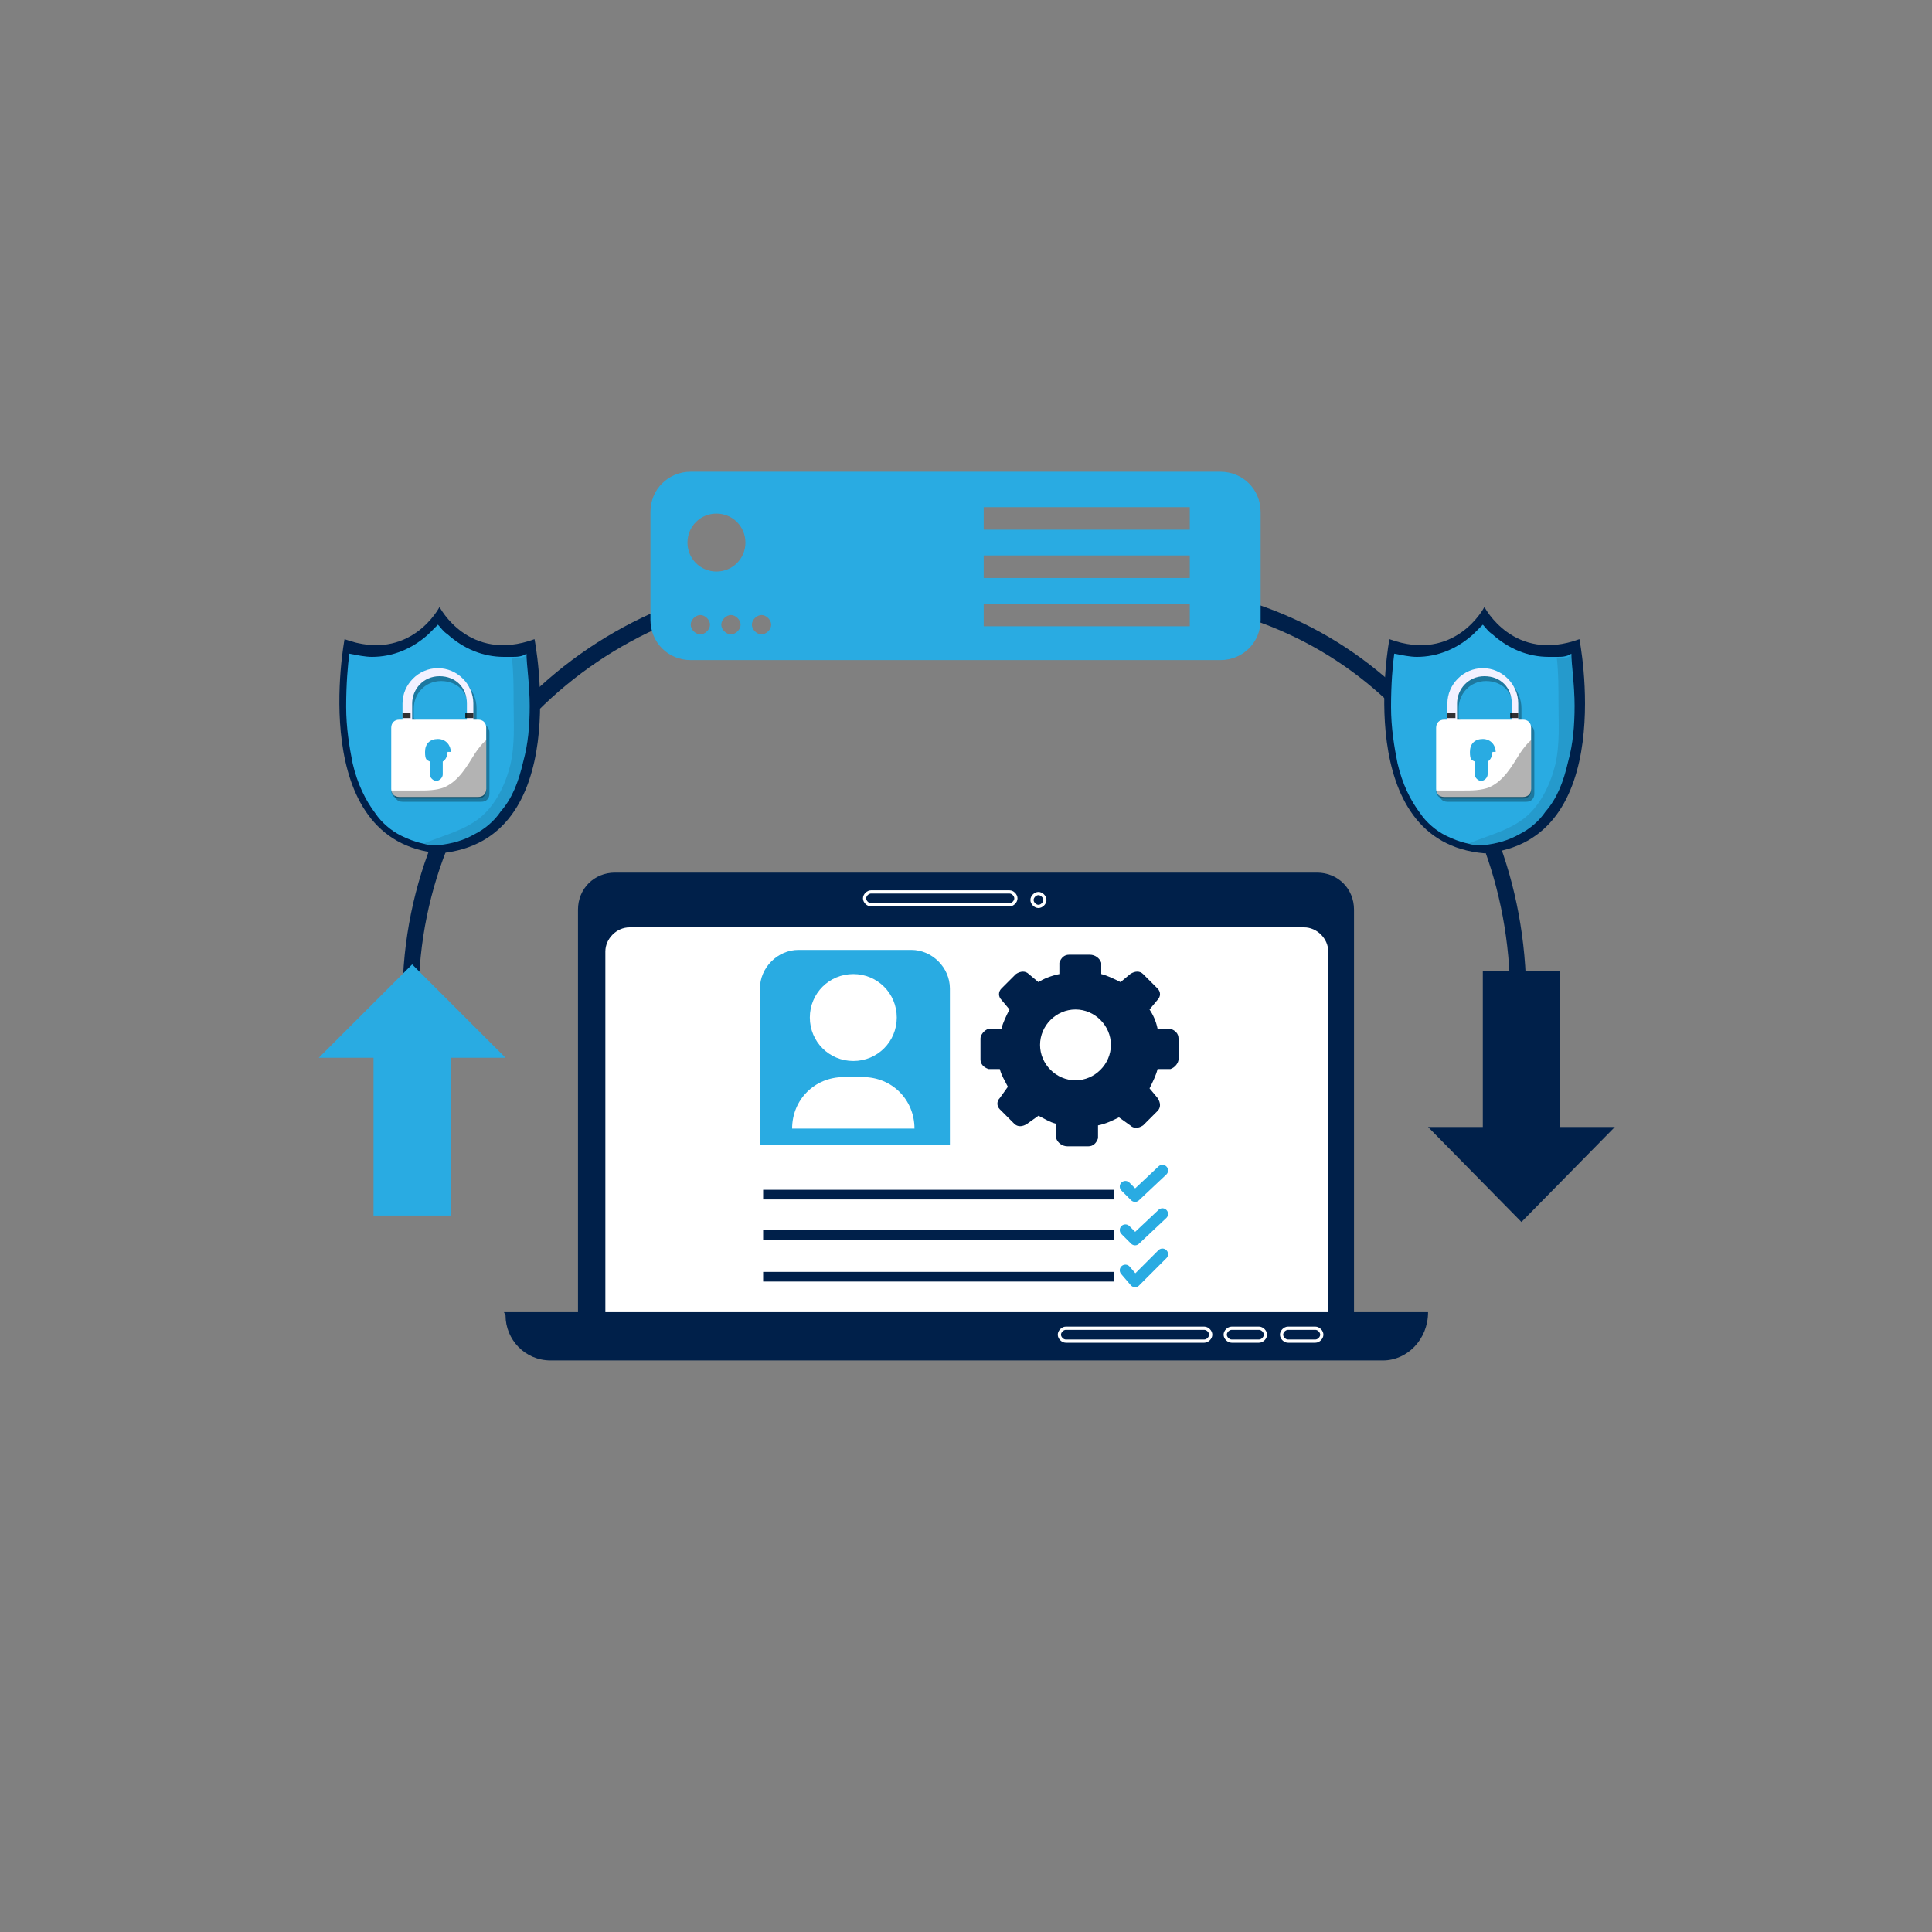 <?xml version="1.0" encoding="UTF-8"?>
<svg xmlns="http://www.w3.org/2000/svg" version="1.1" viewBox="0 0 120 120">
  <rect x="0" y="0" width="120" height="120" fill="#808080" stroke="none"/>
  <defs>
    <style>
      .cls-1 {
        fill: #f3f1ff;
      }

      .cls-1, .cls-2, .cls-3, .cls-4, .cls-5, .cls-6, .cls-7 {
        stroke-width: 0px;
      }

      .cls-8 {
        stroke: #fff;
        stroke-width: .2px;
      }

      .cls-8, .cls-9, .cls-10 {
        fill: none;
      }

      .cls-8, .cls-10 {
        stroke-miterlimit: 10;
      }

      .cls-2 {
        opacity: .8;
      }

      .cls-2, .cls-3, .cls-7 {
        fill: #000;
        mix-blend-mode: soft-light;
      }

      .cls-11 {
        isolation: isolate;
      }

      .cls-9 {
        stroke: #29abe2;
        stroke-linecap: round;
        stroke-linejoin: round;
        stroke-width: .7px;
      }

      .cls-3 {
        opacity: .3;
      }

      .cls-10 {
        stroke: #00204a;
      }

      .cls-4 {
        fill: #fff;
      }

      .cls-5 {
        fill: #29abe2;
      }

      .cls-6 {
        fill: #00204a;
      }

      .cls-7 {
        opacity: .1;
      }
    </style>
  </defs>
  <g class="cls-11">
    <g id="IPSEC-standard_connection_encryption" data-name="IPSEC-standard connection encryption">
      <g>
        <path class="cls-10" d="M25.5,62c0-14.2,11.5-25.7,25.7-25.7"/>
        <path class="cls-10" d="M94.3,62c0-14.2-10.3-25.3-24.5-25.3"/>
        <g>
          <path class="cls-6" d="M38.2,54.2h43.6c1.3,0,2.3,1,2.3,2.3v25.3h-48.2v-25.3c0-1.3,1-2.3,2.3-2.3Z"/>
          <path class="cls-4" d="M39,57.6h42c.8,0,1.5.7,1.5,1.5v22.7h-44.9v-22.7c0-.8.7-1.5,1.5-1.5Z"/>
          <path class="cls-6" d="M31.3,81.5h57.4c0,1.7-1.3,3-2.8,3h-51.7c-1.6,0-2.8-1.3-2.8-2.8h0Z"/>
          <path class="cls-8" d="M62.7,56.2h-8.6c-.2,0-.4-.2-.4-.4h0c0-.2.2-.4.4-.4h8.6c.2,0,.4.2.4.4h0c0,.2-.2.4-.4.4Z"/>
          <path class="cls-8" d="M74.8,83.3h-8.6c-.2,0-.4-.2-.4-.4h0c0-.2.2-.4.4-.4h8.6c.2,0,.4.2.4.4h0c0,.2-.2.4-.4.4Z"/>
          <path class="cls-8" d="M78.2,83.3h-1.7c-.2,0-.4-.2-.4-.4h0c0-.2.2-.4.4-.4h1.7c.2,0,.4.2.4.4h0c0,.2-.2.4-.4.4Z"/>
          <path class="cls-8" d="M81.7,83.3h-1.7c-.2,0-.4-.2-.4-.4h0c0-.2.2-.4.4-.4h1.7c.2,0,.4.2.4.4h0c0,.2-.2.4-.4.4Z"/>
          <path class="cls-8" d="M64.9,55.9c0,.2-.2.4-.4.4s-.4-.2-.4-.4.2-.4.4-.4.4.2.4.4Z"/>
        </g>
        <path class="cls-5" d="M56.5,59h-6.9c-1.3,0-2.4,1.1-2.4,2.4v9.7h11.8v-9.7c0-1.3-1.1-2.4-2.4-2.4ZM53,60.5c1.5,0,2.7,1.2,2.7,2.7s-1.2,2.7-2.7,2.7-2.7-1.2-2.7-2.7,1.2-2.7,2.7-2.7ZM49.2,70.1c0-1.8,1.4-3.2,3.2-3.2h1.2c1.8,0,3.2,1.4,3.2,3.2h-7.6Z"/>
        <g>
          <rect class="cls-6" x="47.4" y="73.9" width="21.8" height=".6"/>
          <rect class="cls-6" x="47.4" y="76.4" width="21.8" height=".6"/>
          <rect class="cls-6" x="47.4" y="79" width="21.8" height=".6"/>
          <polyline class="cls-9" points="69.9 73.7 70.5 74.3 72.2 72.7"/>
          <polyline class="cls-9" points="69.9 76.4 70.5 77 72.2 75.4"/>
          <polyline class="cls-9" points="69.9 78.9 70.5 79.6 72.2 77.9"/>
        </g>
        <path id="Shape" class="cls-6" d="M62.1,66.4c.1.4.3.7.5,1.1l-.5.7c-.2.2-.2.5,0,.7l.9.9c.2.2.5.2.8,0l.7-.5c.4.2.7.4,1.1.5v.9c.1.3.4.5.7.5h1.3c.3,0,.5-.2.6-.5v-.8c.5-.1.9-.3,1.3-.5l.7.5c.2.2.5.2.8,0l.9-.9c.2-.2.2-.5,0-.8l-.5-.6c.2-.4.4-.8.5-1.2h.8c.3-.1.5-.4.5-.6v-1.3c0-.3-.2-.5-.5-.6h-.8c-.1-.5-.3-.9-.5-1.2l.5-.6c.2-.2.2-.5,0-.7l-.9-.9c-.2-.2-.5-.2-.8,0l-.6.5c-.4-.2-.8-.4-1.2-.5v-.7c-.1-.3-.4-.5-.7-.5h-1.3c-.3,0-.5.2-.6.5v.7c-.5.1-1,.3-1.3.5l-.6-.5c-.2-.2-.5-.2-.8,0l-.9.9c-.2.2-.2.5,0,.7l.5.6c-.2.4-.4.8-.5,1.2h-.8c-.3.1-.5.4-.5.6v1.3c0,.3.2.5.5.6h.9ZM66.8,62.7c1.2,0,2.2,1,2.2,2.2s-1,2.2-2.2,2.2-2.2-1-2.2-2.2,1-2.2,2.2-2.2Z"/>
        <g>
          <rect class="cls-6" x="92.1" y="60.3" width="4.8" height="12.3"/>
          <polygon class="cls-6" points="100.3 70 94.5 75.9 88.7 70 100.3 70"/>
        </g>
        <g>
          <rect class="cls-5" x="23.2" y="63.1" width="4.8" height="12.3" transform="translate(51.2 138.6) rotate(180)"/>
          <polygon class="cls-5" points="19.8 65.7 25.6 59.9 31.4 65.7 19.8 65.7"/>
        </g>
        <g>
          <g>
            <path class="cls-6" d="M33.2,39.7c-4.1,1.5-5.9-2-5.9-2,0,0-1.8,3.5-5.9,2,0,0-2.4,12.6,5.9,13.3,8.4-.7,5.9-13.3,5.9-13.3Z"/>
            <path class="cls-5" d="M32.9,43.8c0,1.3-.1,2.4-.4,3.5-.3,1.3-.7,2.3-1.4,3.1-.4.6-1,1.1-1.6,1.4-.7.4-1.4.6-2.3.7-.3,0-.6,0-.9-.1-.5-.1-1-.3-1.4-.5-.6-.3-1.2-.8-1.6-1.4-.6-.8-1.1-1.8-1.4-3.1-.2-1-.4-2.2-.4-3.5,0-1.4.1-2.6.2-3.3.5.1,1,.2,1.4.2,1.3,0,2.5-.5,3.5-1.4.2-.2.4-.4.6-.6.2.2.3.4.6.6,1,.9,2.2,1.4,3.5,1.4h0c.2,0,.3,0,.5,0,.3,0,.6,0,.9-.2,0,.7.2,1.9.2,3.3Z"/>
            <path class="cls-7" d="M32.9,43.8c0,1.3-.1,2.4-.4,3.5-.3,1.3-.7,2.3-1.4,3.1-.4.6-1,1.1-1.6,1.4-.7.4-1.4.6-2.3.7-.3,0-.6,0-.9-.1,1.2-.5,2.5-.8,3.5-1.6,1-.8,1.6-2.1,1.9-3.3.3-1.3.2-2.6.2-3.9,0-.9,0-1.8-.1-2.7.3,0,.6,0,.9-.2,0,.7.2,1.9.2,3.3Z"/>
          </g>
          <g>
            <path class="cls-3" d="M29.8,45h-.2v-1c0-1.2-1-2.2-2.2-2.2s-2.2,1-2.2,2.2v1h-.2c-.3,0-.5.2-.5.5v3.8s0,0,0,0c0,.3.2.5.5.5h4.9c.3,0,.5-.2.5-.5v-3.8c0-.3-.2-.5-.5-.5ZM25.7,44.6v-.6c0-.9.7-1.7,1.7-1.7s1.7.7,1.7,1.7v1h-3.3v-.3Z"/>
            <g>
              <path class="cls-1" d="M27.2,41.5c-1.2,0-2.2,1-2.2,2.2v2.2h4.4v-2.2c0-1.2-1-2.2-2.2-2.2ZM28.9,45.4h-3.3v-1.7c0-.9.7-1.7,1.7-1.7s1.7.7,1.7,1.7v1.7Z"/>
              <path class="cls-4" d="M30.2,45.2v3.8c0,.3-.2.5-.5.5h-4.9c-.3,0-.5-.2-.5-.5,0,0,0,0,0,0v-3.8c0-.3.2-.5.5-.5h4.9c.3,0,.5.2.5.5Z"/>
              <path class="cls-5" d="M28,46.7c0-.4-.3-.8-.8-.8s-.8.3-.8.8.1.5.3.6v.8c0,.2.2.4.4.4h0c.2,0,.4-.2.4-.4v-.8c.2-.1.3-.4.3-.6Z"/>
              <path class="cls-3" d="M30.2,46v3.1c0,.3-.2.5-.5.5h-4.9c-.3,0-.5-.2-.5-.5.6,0,1.2,0,1.7,0,.5,0,1.1,0,1.6-.2.9-.4,1.4-1.3,1.9-2.1.2-.3.5-.7.8-.9Z"/>
              <g>
                <rect class="cls-2" x="25" y="44.3" width=".5" height=".3"/>
                <rect class="cls-2" x="28.9" y="44.3" width=".5" height=".3"/>
              </g>
            </g>
          </g>
        </g>
        <g>
          <g>
            <path class="cls-6" d="M98.1,39.7c-4.1,1.5-5.9-2-5.9-2,0,0-1.8,3.5-5.9,2,0,0-2.4,12.6,5.9,13.3,8.4-.7,5.9-13.3,5.9-13.3Z"/>
            <path class="cls-5" d="M97.8,43.8c0,1.3-.1,2.4-.4,3.5-.3,1.3-.7,2.3-1.4,3.1-.4.6-1,1.1-1.6,1.4-.7.4-1.4.6-2.3.7-.3,0-.6,0-.9-.1-.5-.1-1-.3-1.4-.5-.6-.3-1.2-.8-1.6-1.4-.6-.8-1.1-1.8-1.4-3.1-.2-1-.4-2.2-.4-3.5,0-1.4.1-2.6.2-3.3.5.1,1,.2,1.4.2,1.3,0,2.5-.5,3.5-1.4.2-.2.4-.4.6-.6.2.2.3.4.6.6,1,.9,2.2,1.4,3.5,1.4h0c.2,0,.3,0,.5,0,.3,0,.6,0,.9-.2,0,.7.2,1.9.2,3.3Z"/>
            <path class="cls-7" d="M97.8,43.8c0,1.3-.1,2.4-.4,3.5-.3,1.3-.7,2.3-1.4,3.1-.4.6-1,1.1-1.6,1.4-.7.4-1.4.6-2.3.7-.3,0-.6,0-.9-.1,1.2-.5,2.5-.8,3.5-1.6,1-.8,1.6-2.1,1.9-3.3.3-1.3.2-2.6.2-3.9,0-.9,0-1.8-.1-2.7.3,0,.6,0,.9-.2,0,.7.2,1.9.2,3.3Z"/>
          </g>
          <g>
            <path class="cls-3" d="M94.7,45h-.2v-1c0-1.2-1-2.2-2.2-2.2s-2.2,1-2.2,2.2v1h-.2c-.3,0-.5.2-.5.5v3.8s0,0,0,0c0,.3.2.5.5.5h4.9c.3,0,.5-.2.5-.5v-3.8c0-.3-.2-.5-.5-.5ZM90.6,44.6v-.6c0-.9.7-1.7,1.7-1.7s1.7.7,1.7,1.7v1h-3.3v-.3Z"/>
            <g>
              <path class="cls-1" d="M92.1,41.5c-1.2,0-2.2,1-2.2,2.2v2.2h4.4v-2.2c0-1.2-1-2.2-2.2-2.2ZM93.8,45.4h-3.3v-1.7c0-.9.7-1.7,1.7-1.7s1.7.7,1.7,1.7v1.7Z"/>
              <path class="cls-4" d="M95.1,45.2v3.8c0,.3-.2.5-.5.5h-4.9c-.3,0-.5-.2-.5-.5,0,0,0,0,0,0v-3.8c0-.3.2-.5.5-.5h4.9c.3,0,.5.2.5.5Z"/>
              <path class="cls-5" d="M92.9,46.7c0-.4-.3-.8-.8-.8s-.8.3-.8.8.1.5.3.6v.8c0,.2.2.4.4.4h0c.2,0,.4-.2.4-.4v-.8c.2-.1.3-.4.3-.6Z"/>
              <path class="cls-3" d="M95.1,46v3.1c0,.3-.2.5-.5.5h-4.9c-.3,0-.5-.2-.5-.5.6,0,1.2,0,1.7,0,.5,0,1.1,0,1.6-.2.9-.4,1.4-1.3,1.9-2.1.2-.3.5-.7.8-.9Z"/>
              <g>
                <rect class="cls-2" x="89.9" y="44.3" width=".5" height=".3"/>
                <rect class="cls-2" x="93.8" y="44.3" width=".5" height=".3"/>
              </g>
            </g>
          </g>
        </g>
        <path class="cls-5" d="M75.8,29.3h-32.9c-1.4,0-2.5,1.1-2.5,2.5v6.7c0,1.4,1.1,2.5,2.5,2.5h32.9c1.4,0,2.5-1.1,2.5-2.5v-6.7c0-1.4-1.1-2.5-2.5-2.5ZM43.5,39.4c-.3,0-.6-.3-.6-.6s.3-.6.6-.6.6.3.6.6-.3.6-.6.6ZM45.4,39.4c-.3,0-.6-.3-.6-.6s.3-.6.6-.6.6.3.6.6-.3.6-.6.6ZM44.5,35.5c-1,0-1.8-.8-1.8-1.8s.8-1.8,1.8-1.8,1.8.8,1.8,1.8-.8,1.8-1.8,1.8ZM47.3,39.4c-.3,0-.6-.3-.6-.6s.3-.6.6-.6.6.3.6.6-.3.6-.6.6ZM73.9,38.9h-12.8v-1.4h12.8v1.4ZM73.9,35.9h-12.8v-1.4h12.8v1.4ZM73.9,32.9h-12.8v-1.4h12.8v1.4Z"/>
      </g>
    </g>
  </g>
</svg>